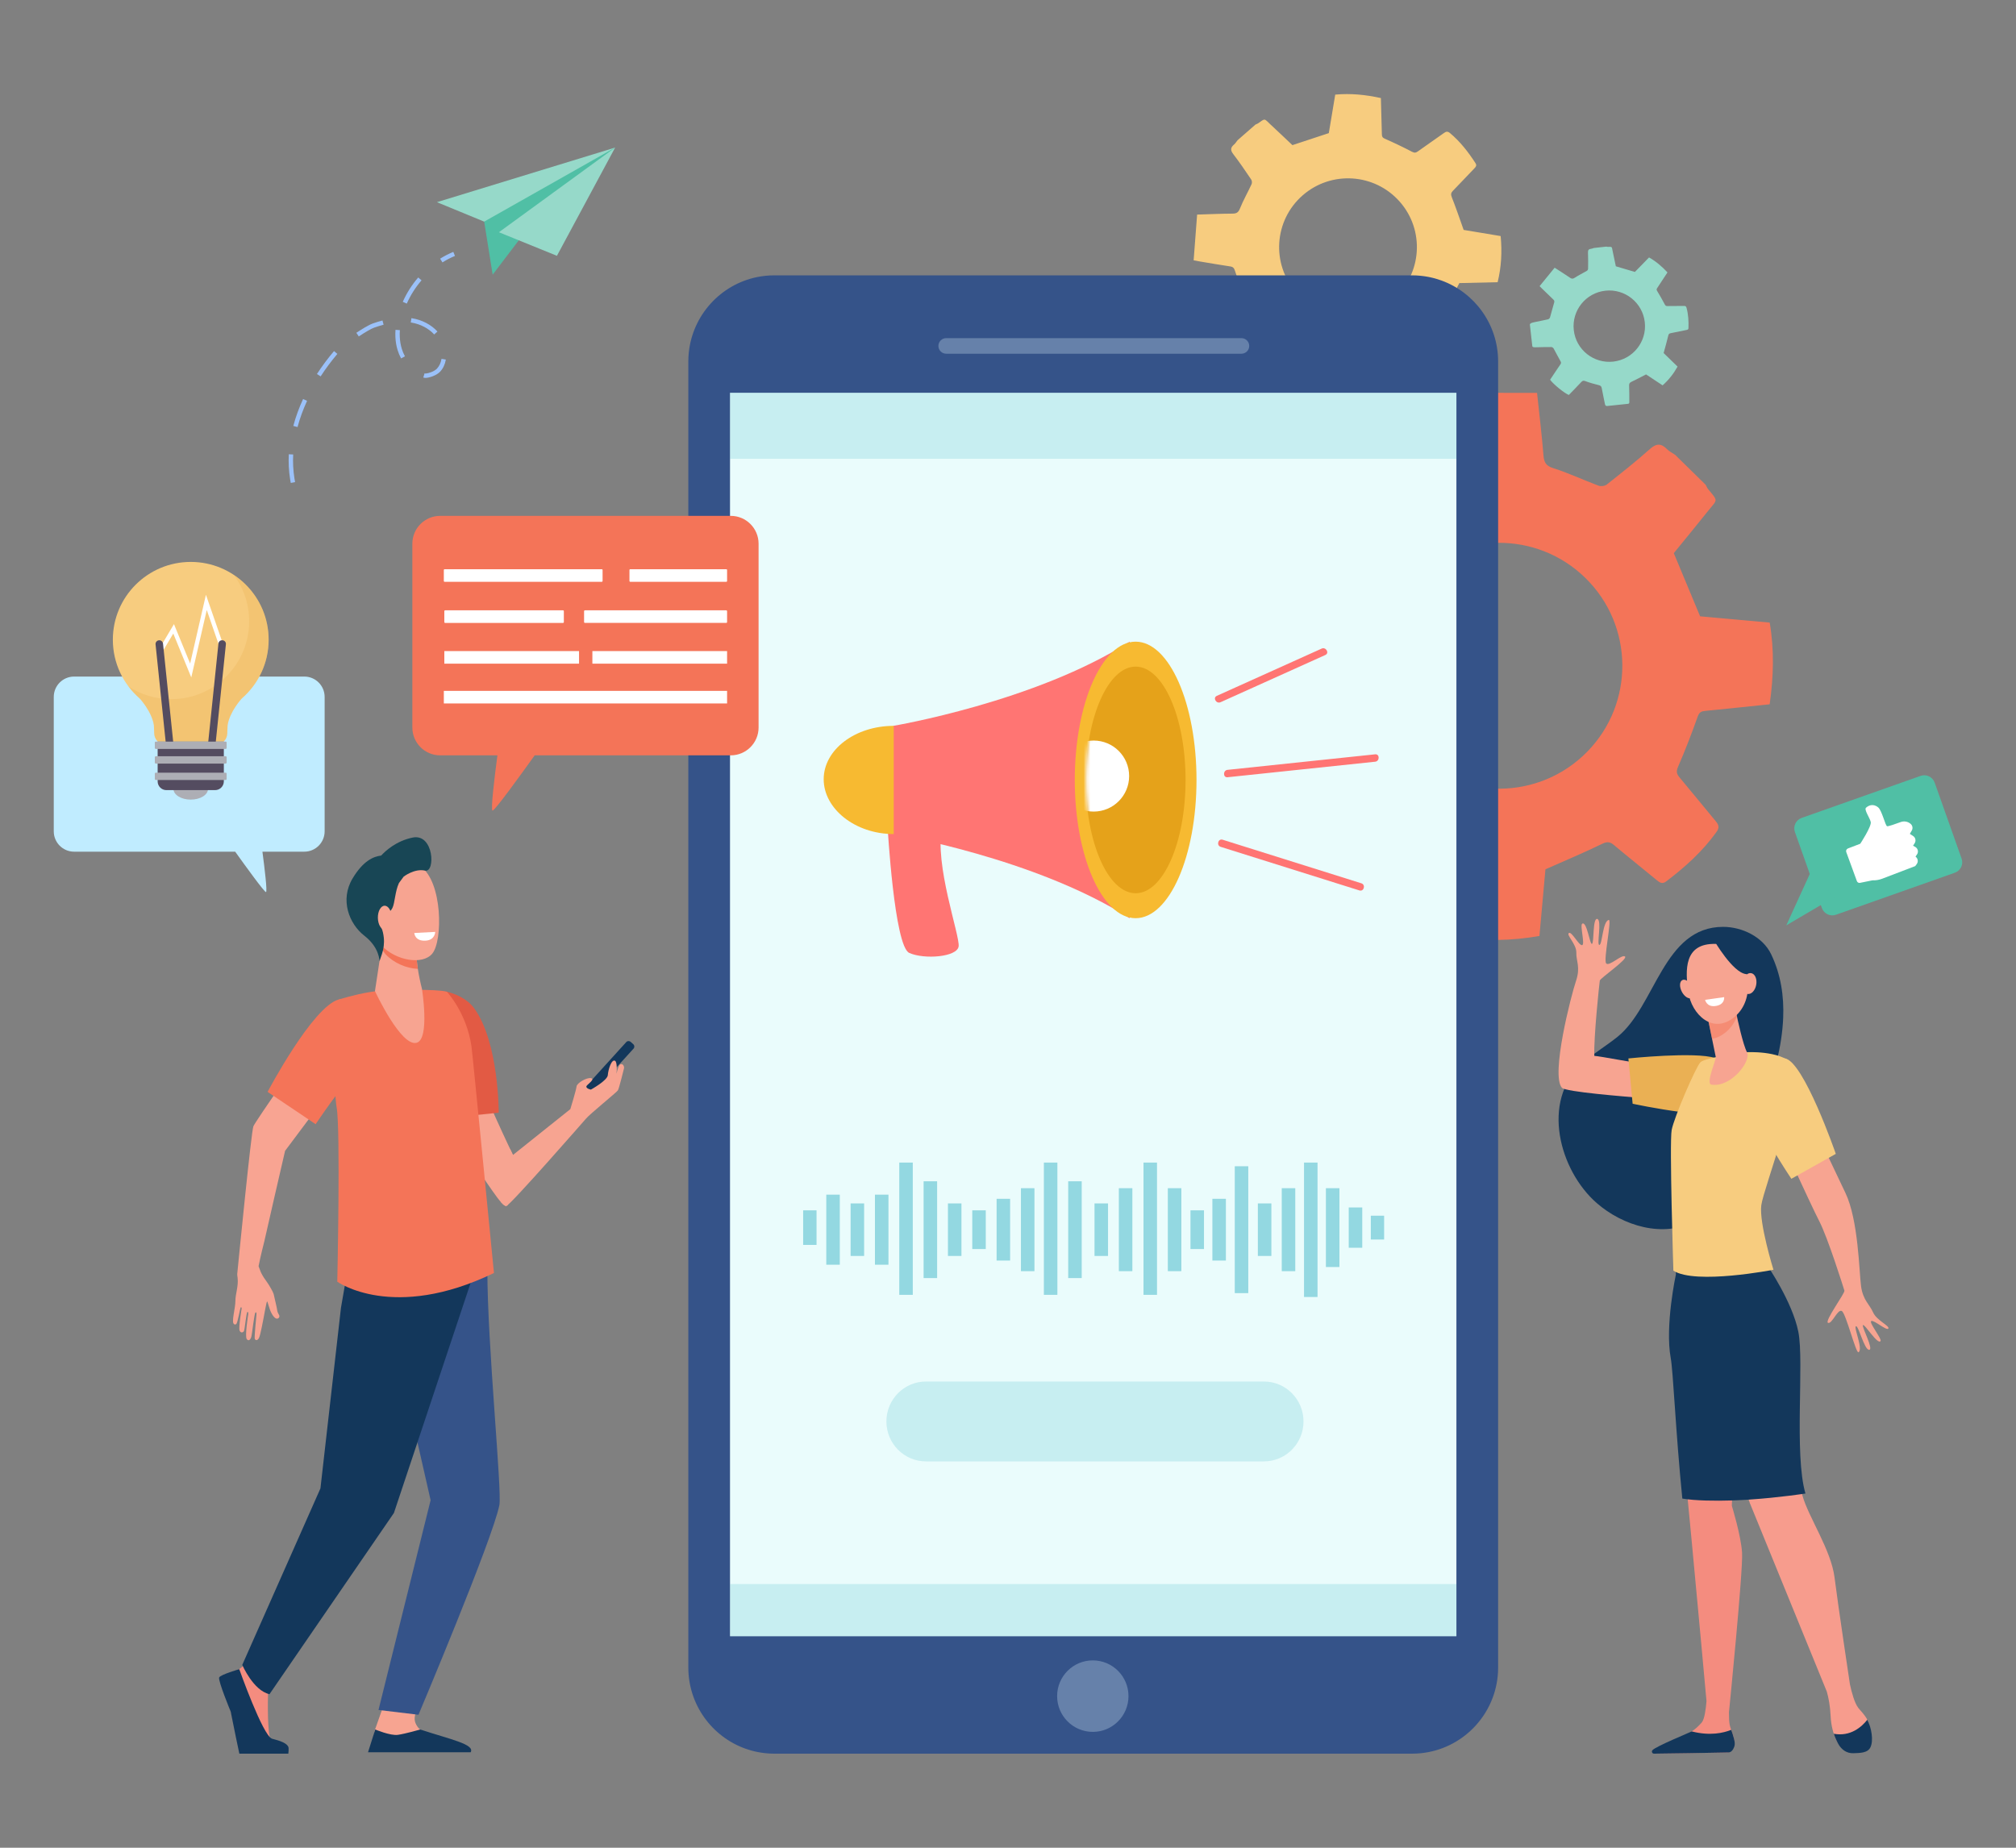 <svg width="600" height="550" viewBox="0 0 600 550" fill="none" xmlns="http://www.w3.org/2000/svg">
<rect x="0" y="0" width="600" height="550" fill="#808080" stroke="none"/>
<g clip-path="url(#clip0_1187_11980)">
<path d="M363.24 98.763L371.586 108.281C372.203 108.517 372.708 108.14 373.963 107.216C376.211 105.566 378.462 103.915 380.763 102.343C381.127 102.095 381.871 102.087 382.283 102.287C384.743 103.476 387.129 104.814 389.599 105.977C390.364 106.337 390.699 106.644 390.702 107.534C390.708 111.095 390.815 114.655 390.883 118.176C393.957 119.229 401.961 119.852 404.702 119.224C405.247 115.875 405.856 112.464 406.327 109.033C406.474 107.965 406.812 107.585 407.912 107.306C410.464 106.658 412.966 105.777 415.434 104.85C416.432 104.476 417.104 104.36 417.947 105.214C420.133 107.422 422.454 109.495 424.679 111.667C425.277 112.25 425.793 112.39 426.431 111.838C429.44 109.25 432.444 106.656 435.45 104.064C436.189 103.428 435.616 102.898 435.272 102.411C433.541 99.941 431.823 97.459 430.01 95.048C429.33 94.144 429.324 93.496 429.902 92.505C431.434 89.879 432.796 87.156 434.336 84.266C437.853 84.184 441.734 84.094 445.725 84.001C446.825 79.497 447.078 74.979 446.624 70.267C442.803 69.633 438.981 68.997 435.611 68.436C434.387 65.019 433.326 61.831 432.083 58.713C431.722 57.812 431.851 57.361 432.472 56.73C434.618 54.544 436.694 52.291 438.826 50.091C439.286 49.615 439.559 49.226 439.136 48.57C436.993 45.255 434.598 42.162 431.544 39.61C430.861 39.041 430.402 39.123 429.764 39.579C427.195 41.41 424.592 43.193 422.031 45.032C421.41 45.477 420.998 45.57 420.231 45.168C417.575 43.77 414.856 42.483 412.109 41.272C411.406 40.962 411.285 40.602 411.271 39.962C411.189 36.402 411.079 32.842 410.978 29.191C406.482 28.2 402.023 27.735 397.389 28.163C396.74 32.056 396.097 35.923 395.48 39.624C391.875 40.813 388.384 41.965 384.647 43.199C382.661 41.326 380.391 39.151 378.084 37.016C376.191 35.264 376.665 35.132 374.409 36.723C374.194 36.875 373.924 36.949 373.678 37.058C371.887 38.624 370.099 40.191 368.308 41.754C367.976 42.173 367.696 42.658 367.296 42.999C366.252 43.883 366.114 44.663 367.022 45.844C368.915 48.303 370.655 50.883 372.395 53.454C372.623 53.792 372.666 54.454 372.491 54.829C371.363 57.265 370.02 59.609 369.022 62.093C368.534 63.31 367.947 63.583 366.757 63.589C363.378 63.606 360.002 63.761 356.285 63.873C355.935 68.47 355.594 72.954 355.25 77.489C356.099 77.647 356.587 77.745 357.078 77.827C360.101 78.328 363.119 78.858 366.148 79.306C367.008 79.433 367.293 79.821 367.555 80.627C368.449 83.395 369.521 86.105 370.435 88.865C370.576 89.294 370.404 90.026 370.099 90.367C368.421 92.234 366.639 94.012 364.924 95.845C363.536 97.33 363.026 97.887 363.243 98.766L363.24 98.763ZM385.772 87.046C378.312 78.54 379.172 65.605 387.69 58.155C396.207 50.705 409.159 51.564 416.618 60.068C424.078 68.574 423.218 81.508 414.701 88.959C406.183 96.409 393.232 95.549 385.772 87.046Z" fill="#F7CC7F"/>
<path d="M396.126 133.992L380.261 150.123C379.923 151.255 380.664 152.1 382.481 154.216C385.727 157.996 388.976 161.779 392.087 165.668C392.578 166.28 392.69 167.606 392.389 168.367C390.598 172.902 388.53 177.329 386.785 181.881C386.243 183.292 385.744 183.929 384.153 184.053C377.802 184.54 371.462 185.208 365.186 185.802C363.72 191.416 363.683 205.747 365.169 210.541C371.219 211.062 377.39 211.687 383.575 212.067C385.501 212.186 386.226 212.738 386.872 214.659C388.37 219.115 390.279 223.45 392.265 227.72C393.068 229.449 393.362 230.627 391.954 232.243C388.308 236.432 384.918 240.84 381.341 245.09C380.38 246.234 380.202 247.169 381.268 248.234C386.291 253.242 391.323 258.241 396.348 263.249C397.584 264.48 398.45 263.387 399.276 262.714C403.453 259.303 407.653 255.912 411.711 252.363C413.234 251.031 414.388 250.935 416.235 251.831C421.125 254.208 426.168 256.264 431.535 258.616C432.153 264.863 432.833 271.761 433.532 278.851C441.717 280.206 449.814 280.054 458.165 278.611C458.786 271.725 459.406 264.835 459.953 258.762C465.888 256.129 471.438 253.808 476.833 251.177C478.396 250.417 479.217 250.586 480.421 251.602C484.609 255.129 488.907 258.526 493.121 262.021C494.032 262.776 494.762 263.213 495.877 262.371C501.506 258.112 506.704 253.436 510.85 247.656C511.775 246.369 511.563 245.558 510.667 244.482C507.054 240.155 503.525 235.759 499.896 231.446C499.016 230.401 498.798 229.68 499.413 228.263C501.551 223.348 503.48 218.332 505.277 213.279C505.737 211.989 506.363 211.721 507.502 211.611C513.845 210.986 520.185 210.316 526.686 209.645C527.851 201.508 528.085 193.511 526.698 185.318C519.664 184.684 512.675 184.056 505.985 183.456C503.379 177.197 500.854 171.138 498.155 164.652C501.232 160.869 504.806 156.534 508.309 152.143C511.183 148.537 511.479 149.365 508.34 145.56C508.041 145.197 507.872 144.726 507.643 144.304C504.608 141.327 501.577 138.349 498.542 135.375C497.749 134.837 496.847 134.409 496.187 133.741C494.466 132.003 493.059 131.863 491.073 133.637C486.939 137.335 482.567 140.777 478.213 144.222C477.643 144.673 476.461 144.836 475.773 144.577C471.274 142.896 466.909 140.817 462.34 139.378C460.103 138.673 459.539 137.662 459.367 135.544C458.885 129.533 458.154 123.542 457.457 116.943C449.205 116.937 441.159 116.931 433.019 116.926C432.853 118.458 432.74 119.34 432.661 120.221C432.17 125.669 431.631 131.113 431.239 136.566C431.126 138.116 430.475 138.676 429.07 139.245C424.25 141.208 419.557 143.479 414.751 145.473C414.007 145.783 412.676 145.574 412.024 145.076C408.465 142.338 405.058 139.406 401.552 136.597C398.715 134.324 397.654 133.491 396.112 133.995L396.126 133.992ZM420.057 172.527C434.237 158.108 457.438 157.903 471.872 172.065C486.31 186.227 486.516 209.397 472.335 223.813C458.154 238.232 434.954 238.437 420.519 224.275C406.082 210.113 405.876 186.943 420.057 172.527Z" fill="#F47458"/>
<path d="M428.983 83.488C428.966 83.482 428.946 83.476 428.929 83.468C428.416 83.282 427.894 83.119 427.364 82.966C427.184 82.913 427.003 82.859 426.823 82.812C426.631 82.761 426.439 82.716 426.244 82.671C426.05 82.623 425.852 82.578 425.655 82.535C425.469 82.496 425.28 82.46 425.094 82.423C424.882 82.383 424.673 82.344 424.459 82.31C424.279 82.279 424.098 82.251 423.918 82.226C423.689 82.192 423.458 82.164 423.227 82.138C423.057 82.119 422.891 82.099 422.722 82.082C422.457 82.057 422.191 82.04 421.926 82.02C421.785 82.012 421.647 82 421.506 81.992C421.097 81.972 420.685 81.961 420.271 81.961H230.454C230.011 81.961 229.574 81.972 229.137 81.995C228.266 82.04 227.403 82.127 226.556 82.257C226.133 82.322 225.713 82.397 225.296 82.482C214.466 84.702 206.126 93.78 204.992 104.987C204.905 105.849 204.859 106.725 204.859 107.61V496.35C204.859 507.451 211.896 516.901 221.745 520.472C221.787 520.489 221.832 520.501 221.877 520.518C222.365 520.692 222.862 520.847 223.364 520.994C223.544 521.047 223.725 521.101 223.908 521.148C224.1 521.199 224.292 521.244 224.486 521.289C224.681 521.337 224.878 521.382 225.076 521.424C225.262 521.464 225.448 521.5 225.637 521.537C225.849 521.577 226.06 521.616 226.272 521.65C226.452 521.681 226.633 521.709 226.813 521.734C227.042 521.768 227.273 521.796 227.504 521.822C227.673 521.841 227.84 521.861 228.009 521.878C228.274 521.903 228.539 521.923 228.804 521.94C228.945 521.948 229.084 521.96 229.225 521.968C229.634 521.988 230.045 521.999 230.46 521.999H420.276C421.159 521.999 422.034 521.954 422.894 521.867C434.94 520.641 444.517 511.045 445.739 498.973C445.826 498.111 445.871 497.235 445.871 496.35V107.612C445.871 96.512 438.834 87.062 428.986 83.49L428.983 83.488Z" fill="#355389"/>
<path d="M433.455 116.918H217.266V487.043H433.455V116.918Z" fill="#EAFCFC"/>
<g clip-path="url(#clip1_1187_11980)">
<path opacity="0.2" d="M376.166 435.001H275.592C269.087 435.001 263.812 429.679 263.812 423.114C263.812 416.549 269.087 411.227 275.592 411.227H376.166C382.671 411.227 387.945 416.549 387.945 423.114C387.945 429.679 382.671 435.001 376.166 435.001Z" fill="#3CB4C5"/>
<g opacity="0.5">
<path d="M249.938 355.605H245.918V376.46H249.938V355.605Z" fill="#3CB4C5"/>
<path d="M257.18 358.211H253.16V373.851H257.18V358.211Z" fill="#3CB4C5"/>
<path d="M264.422 355.605H260.402V376.46H264.422V355.605Z" fill="#3CB4C5"/>
<path d="M271.661 346H267.641V385.42H271.661V346Z" fill="#3CB4C5"/>
<path d="M278.903 351.625H274.883V380.435H278.903V351.625Z" fill="#3CB4C5"/>
<path d="M344.348 346H340.328V385.42H344.348V346Z" fill="#3CB4C5"/>
<path d="M351.59 353.684H347.57V378.378H351.59V353.684Z" fill="#3CB4C5"/>
<path d="M358.329 360.27H354.309V371.795H358.329V360.27Z" fill="#3CB4C5"/>
<path d="M364.848 356.84H360.828V375.223H364.848V356.84Z" fill="#3CB4C5"/>
<path d="M371.512 347.148H367.492V384.912H371.512V347.148Z" fill="#3CB4C5"/>
<path d="M378.383 358.211H374.363V373.851H378.383V358.211Z" fill="#3CB4C5"/>
<path d="M385.496 353.684H381.477V378.378H385.496V353.684Z" fill="#3CB4C5"/>
<path d="M392.121 346H388.102V386.06H392.121V346Z" fill="#3CB4C5"/>
<path d="M398.637 353.684H394.617V377.144H398.637V353.684Z" fill="#3CB4C5"/>
<path d="M405.43 359.414H401.41V371.41H405.43V359.414Z" fill="#3CB4C5"/>
<path d="M412 361.867H407.98V368.958H412V361.867Z" fill="#3CB4C5"/>
<path d="M243.02 360.27H239V370.558H243.02V360.27Z" fill="#3CB4C5"/>
<path d="M314.696 346H310.676V385.42H314.696V346Z" fill="#3CB4C5"/>
<path d="M321.938 351.625H317.918V380.435H321.938V351.625Z" fill="#3CB4C5"/>
<path d="M286.145 358.211H282.125V373.851H286.145V358.211Z" fill="#3CB4C5"/>
<path d="M293.387 360.27H289.367V371.795H293.387V360.27Z" fill="#3CB4C5"/>
<path d="M329.77 358.211H325.75V373.851H329.77V358.211Z" fill="#3CB4C5"/>
<path d="M337.012 353.684H332.992V378.378H337.012V353.684Z" fill="#3CB4C5"/>
<path d="M300.629 356.84H296.609V375.223H300.629V356.84Z" fill="#3CB4C5"/>
<path d="M307.871 353.684H303.852V378.378H307.871V353.684Z" fill="#3CB4C5"/>
</g>
</g>
<path d="M264.161 246.043C264.161 246.043 266.164 281.646 270.611 283.649C275.058 285.651 284.85 284.897 285.305 281.711C285.747 278.525 277.958 257.174 280.403 246.043H264.148H264.161Z" fill="#FF7573"/>
<path d="M265.861 216.044L261.687 232H261.609L261.648 232.156L261.609 232.312H261.687L265.861 248.267C265.861 248.267 308.187 255.38 336.197 273.324V191C308.187 208.932 265.861 216.057 265.861 216.057V216.044Z" fill="#FF7573"/>
<path d="M265.989 216.059C254.481 216.059 245.145 223.171 245.145 231.949C245.145 240.726 254.481 248.268 265.989 248.268V216.059Z" fill="#F7BA31"/>
<path d="M356.102 232.156C356.102 254.886 347.988 273.311 337.989 273.311C327.989 273.311 319.875 254.886 319.875 232.156C319.875 209.426 327.989 191 337.989 191C347.988 191 356.102 209.426 356.102 232.156Z" fill="#F7BA31"/>
<path d="M352.844 232.157C352.844 250.79 346.199 265.887 337.994 265.887C329.789 265.887 323.145 250.777 323.145 232.157C323.145 213.536 329.789 198.426 337.994 198.426C346.199 198.426 352.844 213.523 352.844 232.157Z" fill="#E5A21A"/>
<mask id="mask0_1187_11980" style="mask-type:luminance" maskUnits="userSpaceOnUse" x="323" y="198" width="30" height="68">
<path d="M352.848 232.149C352.848 250.783 346.203 265.879 337.998 265.879C329.793 265.879 323.148 250.77 323.148 232.149C323.148 213.528 329.793 198.418 337.998 198.418C346.203 198.418 352.848 213.515 352.848 232.149Z" fill="white"/>
</mask>
<g mask="url(#mask0_1187_11980)">
<path d="M325.482 241.577C331.321 241.577 336.054 236.844 336.054 231.005C336.054 225.167 331.321 220.434 325.482 220.434C319.643 220.434 314.91 225.167 314.91 231.005C314.91 236.844 319.643 241.577 325.482 241.577Z" fill="white"/>
</g>
<path d="M363.262 209.02C373.652 204.337 384.051 199.645 394.45 194.962C395.741 194.383 394.619 192.487 393.346 193.066C382.956 197.749 372.557 202.441 362.158 207.124C360.867 207.702 361.989 209.599 363.262 209.02Z" fill="#FF7573"/>
<path d="M365.345 231.354C379.982 229.814 394.628 228.273 409.265 226.733C410.663 226.591 410.671 224.392 409.265 224.534C394.628 226.074 379.982 227.614 365.345 229.155C363.956 229.297 363.939 231.496 365.345 231.354Z" fill="#FF7573"/>
<path d="M363.299 252.074C377.063 256.401 390.819 260.719 404.583 265.046C405.936 265.473 406.515 263.354 405.171 262.927C391.406 258.609 377.651 254.282 363.887 249.955C362.533 249.528 361.955 251.647 363.299 252.074Z" fill="#FF7573"/>
<path opacity="0.3" d="M369.472 105.289H281.606C280.323 105.289 279.285 104.249 279.285 102.97C279.285 101.689 280.326 100.652 281.606 100.652H369.472C370.755 100.652 371.793 101.692 371.793 102.97C371.793 104.252 370.753 105.289 369.472 105.289Z" fill="#DAEEF7"/>
<path opacity="0.3" d="M335.858 504.873C335.858 510.749 331.106 515.514 325.24 515.514C319.373 515.514 314.621 510.751 314.621 504.873C314.621 498.995 319.376 494.234 325.24 494.234C331.103 494.234 335.858 498.997 335.858 504.873Z" fill="#DAEEF7"/>
<path opacity="0.2" d="M433.455 471.516H217.266V487.044H433.455V471.516Z" fill="#3CB4C5"/>
<path opacity="0.2" d="M433.455 116.918H217.266V136.559H433.455V116.918Z" fill="#3CB4C5"/>
<path d="M173.047 326.293L173.806 326.972C174.195 327.321 174.781 327.307 175.117 326.938L188.57 312.117C188.903 311.748 188.858 311.168 188.469 310.818L187.71 310.139C187.321 309.79 186.734 309.804 186.399 310.173L172.945 324.995C172.613 325.364 172.658 325.944 173.047 326.293Z" fill="#13375B"/>
<path d="M127.437 314.251C129.236 312.787 143.141 318.902 142.963 321.028C142.786 323.158 152.665 343.793 152.665 343.793L169.737 330.152H169.743C169.895 329.661 171.511 324.358 171.59 323.408C171.672 322.414 174.557 320.671 175.897 320.927C177.236 321.183 174.752 322.868 174.588 323.177C174.142 324.02 175.86 324.335 175.86 324.335C175.86 324.335 180.793 321.623 180.897 320.026C181.002 318.431 182.02 315.085 183.086 315.786C183.636 316.147 183.63 318.521 183.458 319.645C183.774 318.367 184.222 316.924 184.66 316.781C185.458 316.519 185.855 317.536 185.709 318.037C185.565 318.536 184.276 323.963 183.884 324.572C183.5 325.169 175.536 331.599 174.388 332.996C174.388 332.996 152.304 358.293 150.733 358.955C149.354 359.535 144.435 350.818 139.787 345.029C135.14 339.241 121.81 318.829 127.429 314.251H127.437Z" fill="#F7A491"/>
<path d="M82.875 500.268C82.875 500.268 79.84 503.234 79.773 504.324C79.705 505.414 79.505 517.078 80.743 518.168C81.981 519.258 85.619 520.03 84.452 521.255C83.569 522.182 76.766 521.982 72.256 521.734C70.939 521.661 69.289 511.141 68.768 509.594C68.012 507.35 66.17 502.288 66.858 500.725C67.194 499.961 68.799 498.395 71.058 496.931C73.435 495.393 75.711 491.965 75.711 491.965L82.875 500.271V500.268Z" fill="#F48C7F"/>
<path d="M114.312 507.178C114.312 507.178 111.596 514.865 111.593 514.884C111.39 516.101 110.598 519.112 110.598 520.219C110.598 524.379 129.316 516.687 125.123 514.845C124.742 514.679 123.552 513.346 123.428 511.93C123.236 509.75 125.004 507.012 125.004 507.012L114.315 507.178H114.312Z" fill="#F7A491"/>
<path d="M143.681 364.026C143.681 364.026 145.046 377.808 145.046 378.014C145.046 400.308 149.457 443.854 148.617 448.045C146.572 458.267 124.55 510.417 124.55 510.417L112.648 508.992L128.158 446.552L122.449 421.419L114.375 371.741L143.681 364.023V364.026Z" fill="#355389"/>
<path d="M103.738 376.218L101.479 389.279L95.37 443.038L72.102 495.577C72.102 495.577 75.373 503.222 80.204 504.295L117.239 450.353L140.245 381.33L139.438 365.996L103.743 376.221L103.738 376.218Z" fill="#13375B"/>
<path d="M148.426 331.211L131.924 332.898C131.924 332.898 131.168 319.341 131.168 312.874C131.168 305.027 131.834 294.921 132.781 295.14C135.435 295.751 139.009 297.219 141.138 300.148C148.502 310.286 148.431 331.211 148.431 331.211H148.426Z" fill="#E25A44"/>
<path d="M140.321 311.492C140.668 313.883 147.011 378.92 147.011 378.92C116.962 393.463 100.381 381.511 100.381 381.511C100.381 381.511 101.366 335.842 100.187 329.628C99.408 325.516 98.435 298.189 101.095 297.422C104.508 296.439 108.42 295.397 112.687 294.955C116.328 294.578 130.472 294.358 133.002 295.208C133.002 295.208 138.871 301.436 140.324 311.497L140.321 311.492Z" fill="#F47458"/>
<path d="M71.209 496.855C71.209 496.855 78.203 516.589 80.939 517.541C81.667 517.795 85.153 518.437 85.813 519.98C86.01 520.445 85.813 522.003 85.813 522.003H71.234C71.234 522.003 69.39 513.308 68.662 509.488C68.662 509.488 64.804 500.154 65.233 499.306C65.661 498.458 71.209 496.855 71.209 496.855Z" fill="#13375B"/>
<path d="M109.53 521.59L111.674 514.805C111.674 514.805 116.175 516.714 118.426 516.396C120.676 516.078 125.07 514.805 125.07 514.805C134.056 517.768 141.417 519.207 140.078 521.59H109.527H109.53Z" fill="#13375B"/>
<path d="M150.74 358.954C150.807 358.926 151.053 358.735 151.194 358.616C150.661 352.245 150.757 346.071 152.751 343.984C152.703 343.885 152.266 342.955 151.812 341.992C149.499 343.784 148.399 348.547 148.83 356.276C148.861 356.808 149.014 357.214 149.135 357.875C149.803 358.613 150.413 359.089 150.74 358.954Z" fill="#F7A491"/>
<path d="M70.617 379.609C70.597 379.468 70.597 379.33 70.608 379.189C71.051 374.686 74.782 336.866 75.412 335.258C75.978 333.807 92.715 309.82 92.715 309.82L100.941 321.05L84.846 342.564C84.485 343.93 78.677 369.461 78.677 369.461C78.677 369.461 77.487 374.114 76.954 376.902C77.197 377.573 77.436 378.209 77.648 378.727C78.181 379.84 78.81 380.753 79.383 381.522C80.102 382.488 81.292 384.6 81.439 385.164C81.608 385.82 81.915 387.186 82.09 388.008C82.265 388.831 82.502 389.791 82.541 390.239C82.567 390.512 82.846 391.053 83.06 391.436C83.382 392.008 82.835 392.681 82.211 392.476C81.628 392.281 81.171 391.524 80.891 391.05C80.099 389.715 79.676 387.279 79.481 387.408C79.284 387.538 78.59 391.67 78.48 392.138C78.37 392.605 77.538 397.405 77.067 398.281C76.596 399.157 75.976 399.01 75.812 398.461C75.671 397.988 76.331 391.273 76.331 391.273C76.331 391.273 76.413 390.417 76.038 390.684C75.662 390.952 75.05 397.047 74.791 397.94C74.531 398.833 73.936 399.306 73.434 398.588C72.822 397.715 73.874 391.25 73.874 391.25C73.874 391.25 73.993 390.436 73.646 390.512C73.299 390.589 72.865 395.782 72.597 396.233C72.326 396.681 71.646 396.844 71.322 396.095C70.938 395.213 71.931 389.448 71.931 389.448C71.931 389.448 71.883 388.989 71.666 389.141C71.449 389.293 70.763 393.695 70.318 394.104C69.943 394.445 69.63 394.115 69.63 394.115C68.809 393.554 70.067 389.366 70.056 387.285C70.044 385.203 71.006 382.862 70.718 380.384C70.701 380.229 70.651 379.846 70.617 379.606V379.609Z" fill="#F8A492"/>
<path d="M79.641 325.013L93.937 334.632C93.937 334.632 101.995 322.616 106.321 318.337C111.739 312.98 104.347 296.562 100.855 297.491C93.046 299.57 79.641 325.01 79.641 325.01V325.013Z" fill="#F47458"/>
<path d="M113.732 280.892L111.594 295.015C111.594 295.015 119.403 311.83 124.065 310.374C127.977 309.152 125.572 294.271 125.572 294.271C125.572 294.271 123.439 286.28 124.08 282.281C124.72 278.281 113.734 280.892 113.734 280.892H113.732Z" fill="#F7A491"/>
<path d="M124.077 282.281C124.718 278.281 113.732 280.892 113.732 280.892L113.555 282.064C113.876 282.847 114.268 283.517 114.745 284.033C117.199 286.677 121.034 288.269 124.351 288.387C124.018 286.23 123.815 283.92 124.077 282.281Z" fill="#F47458"/>
<path d="M111.931 260.911C111.621 260.798 109.444 276.997 113.576 281.453C117.71 285.909 125.763 287.368 128.651 283.858C131.846 279.974 131.685 262.564 125.258 257.979C118.83 253.393 111.929 260.908 111.929 260.908L111.931 260.911Z" fill="#F7A491"/>
<path d="M122.812 249.314C117.845 250.328 114.627 253.37 113.446 254.668C111.189 254.936 108.124 256.184 104.959 261.437C101.067 267.895 103.941 275.05 108.473 278.559C113.003 282.069 112.941 286.125 112.941 286.125L113.657 284.026C114.185 282.438 114.402 280.753 114.224 279.086C114.117 278.086 113.905 277.004 113.491 276.114C112.402 273.771 115.832 272.213 116.793 270.261C117.535 268.76 117.569 265.324 118.737 262.842L120.13 260.947C120.13 260.947 123.345 258.44 126.49 259.147C129.635 259.854 129.183 248.01 122.809 249.311L122.812 249.314Z" fill="#184655"/>
<path d="M116.585 273.145C116.619 275.122 115.722 276.739 114.583 276.759C113.443 276.779 112.496 275.193 112.462 273.216C112.428 271.238 113.325 269.621 114.464 269.602C115.604 269.582 116.551 271.168 116.585 273.145Z" fill="#F7A491"/>
<path d="M123.297 277.715L129.527 277.391C129.527 277.391 129.507 279.771 126.772 279.99C123.435 280.261 123.297 277.715 123.297 277.715Z" fill="white"/>
<path d="M526.891 332.279C526.891 332.279 538.891 358.581 541.435 363.471C543.979 368.36 548.715 383.43 548.932 384.176C549.149 384.922 542.876 393.336 544.064 393.767C545.248 394.198 546.918 389.525 548.165 390.246C549.411 390.967 552.361 403.003 553.134 402.507C554.581 401.583 551.608 395.077 552.367 394.772C553.126 394.468 554.843 401.842 556.296 401.794C557.745 401.746 554.02 394.955 554.46 394.443C554.9 393.93 558.812 400.372 559.683 399.192C560.157 398.549 556.067 393.544 556.942 393.218C557.816 392.891 561.53 396.243 562.004 395.451C562.478 394.66 558.521 393.054 557.472 390.654C556.423 388.255 554.434 387.046 553.873 382.759C553.312 378.472 553.089 363.166 549.245 355.108C545.398 347.049 536.948 329.223 536.948 329.223L526.896 332.273L526.891 332.279Z" fill="#F7A491"/>
<path d="M530.709 302.99C530.977 296.497 530.024 290.089 527.13 284.048C524.639 278.848 518.474 275.899 512.853 275.891C495.003 275.868 492.735 299.52 481.372 308.646C477.9 311.434 474.019 313.705 470.734 316.71C458.603 327.81 464.066 348.361 475.207 358.095C482.937 364.85 495.085 368.686 504.612 363.408C509.584 360.65 513.361 356.07 516.049 351.051C519.865 343.927 522.327 335.708 525.04 328.115C527.931 320.034 530.351 311.62 530.709 302.993V302.99Z" fill="#13375B"/>
<path d="M466.925 277.732C467.748 277.135 469.835 281.383 470.837 281.341C471.838 281.298 470.146 275.397 470.899 274.944C472.289 274.104 473.152 281.293 473.815 280.949C474.478 280.603 473.953 273.147 475.389 273.538C476.824 273.933 475.126 281.326 476.004 281.273C476.881 281.219 476.962 274.254 478.796 273.828C479.774 273.6 477.143 285.715 478.029 286.763C478.914 287.81 482.679 283.957 483.635 284.715C484.594 285.473 476.26 291.134 476.13 291.895C476.001 292.652 474.277 308.919 474.503 314.296C476.362 314.4 486.868 316.479 488.611 316.538C487.454 319.937 490.294 323.453 489.344 326.892C483.455 326.371 465.94 325.038 464.841 323.777C461.496 319.935 467.627 296.187 469.04 292.024C470.453 287.858 469.071 286.129 469.144 283.574C469.218 281.019 466.098 278.33 466.922 277.735L466.925 277.732Z" fill="#F7A491"/>
<path d="M494.22 520.602C495.703 519.509 496.902 518.788 501.643 516.492C501.953 516.343 503.079 515.625 503.485 515.377C504.514 514.749 505.546 513.757 506.438 512.766C507.287 511.82 507.693 508.783 507.885 506.364C507.397 500.961 499.559 414.309 497.903 404.929C496.197 395.246 498.797 380.478 498.797 380.478L504.85 378.199L516.337 417.965L515.432 448.236C515.432 448.236 518.134 456.962 518.475 462.176C518.816 467.389 514.569 509.713 514.569 509.713C514.569 511.225 514.628 512.594 514.797 513.45C515.11 515.033 516.845 518.292 516.05 519.782C515.254 521.272 514.343 521.644 514.343 521.644L493.701 521.976C492.576 521.993 493.32 521.269 494.225 520.602H494.22Z" fill="#F48C7F"/>
<path d="M525.55 377.37C525.55 377.37 532.719 388.169 534.425 397.11C536.132 406.047 533.173 433.515 536.456 445.23C538.233 451.57 544.971 461.361 545.995 469.554C547.018 477.748 550.581 501.394 550.581 501.394C551.119 503.876 551.965 506.949 553.06 508.374C553.731 509.247 554.955 510.354 555.762 511.931C557.014 514.39 556.323 518.049 555.398 520.066C554.924 521.1 555.432 521.097 554.351 521.432C551.153 522.418 547.752 520.756 546.392 517.692C545.631 515.979 544.965 513.695 544.83 510.816C544.689 507.766 544.209 505.34 543.702 503.549L520.789 447.413L504.2 398.966L499.949 374.016L525.55 377.367V377.37Z" fill="#F79C8D"/>
<path d="M545.772 516.078C550.731 516.982 554.033 514.078 555.748 511.906C557.009 514.368 557.624 518.044 556.696 520.066C555.881 521.849 553.492 521.796 551.613 521.866C549.628 521.939 548.088 520.835 547.104 519.103C546.644 518.294 546.167 517.286 545.77 516.078H545.772Z" fill="#13375B"/>
<path d="M503.486 515.376C508.946 516.779 512.982 515.824 515.239 514.914C515.82 516.565 516.592 518.638 516.183 519.832C515.681 521.294 514.968 521.626 514.339 521.643C509.352 521.773 496.071 521.953 492.269 522.001C491.739 522.006 491.446 521.387 491.787 520.978C492.729 519.852 503.08 515.624 503.486 515.376Z" fill="#13375B"/>
<path d="M520.902 446.355C520.473 446.383 520.041 446.412 519.607 446.437C519.584 446.437 519.562 446.437 519.539 446.44C519.113 446.465 518.688 446.49 518.259 446.51C518.233 446.51 518.208 446.51 518.18 446.513C517.751 446.536 517.32 446.555 516.888 446.575C516.866 446.575 516.843 446.575 516.823 446.575C516.383 446.595 515.943 446.612 515.506 446.626C510.613 446.786 504.569 446.724 500.691 446.065C498.714 426.298 497.978 408.26 497.244 404.266C495.47 394.582 498.79 379.299 498.79 379.299L498.522 375.671L499.371 373.355L525.995 376.707C525.995 376.707 533.449 387.506 535.223 396.447C536.997 405.384 533.92 432.852 537.336 444.567C537.336 444.567 529.735 445.75 520.896 446.35L520.902 446.355Z" fill="#13375B"/>
<path d="M484.643 315.055C484.643 315.055 504.578 312.973 510.458 314.937C516.342 316.903 520.473 325.296 517.332 329.992C514.192 334.687 485.901 328.538 485.901 328.538L484.641 315.055H484.643Z" fill="#EAB054"/>
<path d="M519.8 313.207C519.8 313.207 529.66 312.599 533.561 316.725C537.461 320.852 524.908 353.491 524.197 358.745C523.489 363.995 527.813 377.96 527.813 377.96C527.813 377.96 504.652 382.484 498.03 378.23C498.03 378.23 496.814 340.101 497.522 336.352C498.23 332.6 504.649 317.711 506.068 316.21C507.487 314.709 519.798 313.21 519.798 313.21L519.8 313.207Z" fill="#F7CC7F"/>
<path d="M516.52 300.417C516.52 300.417 516.57 300.699 516.663 301.178C517.103 303.479 518.796 311.109 519.941 313.208C521.323 315.743 515.208 323.829 509.325 322.844C507.573 322.551 510.806 315.413 510.65 314.658C510.354 313.211 509.951 311.236 509.536 309.214C509.302 308.073 509.068 306.915 508.845 305.825C508.216 302.732 507.703 300.203 507.703 300.203L516.52 300.417Z" fill="#F7A491"/>
<path opacity="0.5" d="M516.663 301.182C516.57 300.703 516.52 300.421 516.52 300.421L507.703 300.207C507.703 300.207 508.216 302.736 508.845 305.829C509.065 306.911 509.299 308.063 509.531 309.198C510.893 309.004 512.314 308.361 513.742 307.15C515.296 305.829 516.317 304.241 516.931 302.548C516.824 302.007 516.731 301.539 516.663 301.184V301.182Z" fill="#F47458"/>
<path d="M510.583 280.964C510.583 280.964 514.74 280.499 517.344 283.77C519.95 287.04 522.756 297.152 516.286 302.65C509.813 308.148 503.419 301.923 502.472 295.326C501.524 288.727 501.155 280.728 510.583 280.967V280.964Z" fill="#F7A491"/>
<path d="M500.559 295.231C501.332 296.687 502.629 297.495 503.456 297.033C504.282 296.572 504.327 295.017 503.555 293.558C502.782 292.101 501.484 291.293 500.658 291.755C499.832 292.217 499.787 293.772 500.559 295.231Z" fill="#F7A491"/>
<path d="M510.12 279.889C510.12 279.889 515.673 289.505 519.644 289.95C523.615 290.395 524.137 295.504 524.137 295.504C524.137 295.504 522.716 283.73 518.784 281.46C514.853 279.19 510.117 279.891 510.117 279.891L510.12 279.889Z" fill="#13375B"/>
<path d="M518.603 292.363C518.279 294.07 518.93 295.636 520.055 295.861C521.181 296.086 522.354 294.884 522.675 293.174C523 291.467 522.348 289.901 521.223 289.676C520.098 289.45 518.924 290.653 518.603 292.363Z" fill="#F7A491"/>
<path d="M513.143 296.809L507.469 297.62C507.469 297.62 507.909 299.752 510.413 299.468C513.468 299.121 513.141 296.809 513.141 296.809H513.143Z" fill="white"/>
<path d="M533.136 350.881C533.136 350.881 521.999 334.24 520.997 328.128C519.996 322.016 525.504 314.45 531.131 315.036C536.755 315.622 546.37 343.462 546.37 343.462L533.139 350.884L533.136 350.881Z" fill="#F7CC7F"/>
<path d="M455.319 96.596L456.052 103.117C456.247 103.398 456.571 103.387 457.38 103.367C458.827 103.328 460.274 103.291 461.721 103.302C461.949 103.302 462.268 103.522 462.384 103.728C463.078 104.961 463.698 106.237 464.406 107.463C464.626 107.843 464.677 108.071 464.414 108.451C463.362 109.97 462.353 111.516 461.337 113.037C462.336 114.395 465.56 117.025 466.911 117.569C468.135 116.304 469.407 115.031 470.625 113.71C471.006 113.299 471.262 113.237 471.812 113.442C473.09 113.921 474.418 114.285 475.744 114.62C476.28 114.755 476.601 114.904 476.706 115.518C476.982 117.104 477.354 118.673 477.659 120.256C477.741 120.681 477.918 120.893 478.356 120.848C480.403 120.633 482.454 120.419 484.501 120.205C485.006 120.152 484.916 119.757 484.916 119.45C484.91 117.887 484.916 116.321 484.857 114.761C484.834 114.175 485.026 113.896 485.564 113.645C486.994 112.981 488.382 112.223 489.894 111.448C491.414 112.454 493.095 113.564 494.821 114.704C496.626 113.113 498.073 111.262 499.277 109.122C497.839 107.722 496.397 106.319 495.128 105.085C495.622 103.269 496.113 101.596 496.507 99.9C496.623 99.41 496.809 99.255 497.261 99.17C498.823 98.875 500.374 98.528 501.934 98.221C502.272 98.154 502.504 98.069 502.518 97.666C502.588 95.621 502.487 93.596 501.942 91.605C501.821 91.16 501.601 91.061 501.192 91.064C499.556 91.084 497.918 91.072 496.282 91.101C495.884 91.106 495.684 91.025 495.475 90.627C494.759 89.247 493.98 87.895 493.171 86.566C492.965 86.225 493.019 86.036 493.202 85.76C494.223 84.219 495.233 82.67 496.271 81.087C494.649 79.335 492.889 77.82 490.788 76.631C489.358 78.096 487.936 79.555 486.577 80.947C484.69 80.386 482.86 79.845 480.905 79.265C480.615 77.882 480.293 76.282 479.943 74.691C479.656 73.384 479.898 73.468 478.466 73.48C478.327 73.48 478.192 73.432 478.054 73.406C476.827 73.544 475.6 73.682 474.373 73.817C474.108 73.896 473.846 74.02 473.572 74.049C472.867 74.116 472.577 74.409 472.613 75.178C472.689 76.786 472.667 78.397 472.644 80.008C472.644 80.22 472.464 80.516 472.278 80.623C471.076 81.327 469.807 81.927 468.645 82.69C468.078 83.065 467.745 83.005 467.238 82.656C465.794 81.665 464.31 80.732 462.694 79.682C461.182 81.535 459.707 83.346 458.215 85.174C458.531 85.493 458.709 85.678 458.892 85.859C460.032 86.966 461.16 88.084 462.316 89.171C462.646 89.481 462.652 89.729 462.525 90.149C462.085 91.591 461.738 93.061 461.306 94.509C461.239 94.734 460.948 94.993 460.717 95.05C459.448 95.348 458.165 95.579 456.887 95.852C455.855 96.075 455.474 96.159 455.305 96.599L455.319 96.596ZM468.388 98.269C467.734 92.441 471.934 87.185 477.769 86.532C483.604 85.879 488.864 90.073 489.521 95.9C490.176 101.728 485.976 106.984 480.141 107.637C474.306 108.291 469.043 104.097 468.388 98.269Z" fill="#96D9C9"/>
<path d="M144.102 65.971L146.626 81.756L155.067 70.658L183.073 43.934L158.209 53.899C158.209 53.899 146.129 60.946 145.616 61.791C145.103 62.639 144.102 65.971 144.102 65.971Z" fill="#50BFA5"/>
<path d="M130.035 60.179L183.072 43.93L144.1 65.97L130.035 60.179Z" fill="#96D9C9"/>
<path d="M165.753 76.144L148.484 69.128L183.071 43.93L165.753 76.144Z" fill="#96D9C9"/>
<path d="M86.346 142.651C86.146 141.395 86.01 140.105 85.948 138.817C85.892 137.632 85.892 136.42 85.951 135.218L87.257 135.283C87.198 136.443 87.198 137.612 87.254 138.755C87.313 139.995 87.443 141.237 87.638 142.445C87.694 142.8 87.756 143.155 87.824 143.51L86.54 143.755C86.47 143.383 86.402 143.011 86.346 142.651ZM87.293 126.782C87.999 124.128 88.977 121.43 90.204 118.771L91.391 119.318C90.196 121.912 89.242 124.537 88.557 127.117L87.293 126.782ZM126.24 112.442C126.153 112.417 126.068 112.391 125.981 112.366L126.364 111.118C126.44 111.141 126.514 111.163 126.578 111.18C126.578 111.18 126.618 111.186 126.717 111.18C127.444 111.144 129.238 110.608 130.064 109.71C130.758 108.955 131.21 107.98 131.404 106.812L132.693 107.026C132.459 108.428 131.884 109.659 131.026 110.592C129.881 111.836 127.695 112.436 126.782 112.482C126.564 112.493 126.389 112.476 126.243 112.436L126.24 112.442ZM94.33 111.324C95.845 108.992 97.554 106.696 99.41 104.502L100.408 105.344C98.589 107.496 96.914 109.747 95.427 112.036L94.33 111.327V111.324ZM118.323 104.181C117.962 102.984 117.745 101.702 117.68 100.375C117.646 99.663 117.655 98.922 117.706 98.176L119.009 98.266C118.961 98.962 118.952 99.649 118.986 100.311C119.045 101.533 119.243 102.708 119.575 103.803C119.81 104.581 120.128 105.341 120.52 106.065L119.372 106.688C118.938 105.888 118.586 105.045 118.326 104.181H118.323ZM122.43 96.021L122.249 95.993L122.444 94.703L122.641 94.734C125.597 95.213 128.35 96.652 130.191 98.683L129.224 99.559C127.577 97.745 125.101 96.455 122.433 96.021H122.43ZM106.057 99.063C107.321 98.224 109.634 96.748 110.945 96.288C111.963 95.931 112.908 95.638 113.83 95.393L114.166 96.655C113.278 96.891 112.364 97.176 111.377 97.519C110.516 97.821 108.841 98.781 106.777 100.15L106.055 99.063H106.057ZM119.872 89.847C121.034 87.224 122.579 84.782 124.469 82.594L125.459 83.444C123.654 85.534 122.176 87.867 121.067 90.373L119.872 89.847Z" fill="#9BC1F9"/>
<path d="M131.682 78.102C132.889 77.347 134.144 76.699 135.411 76.178L134.911 74.973C133.577 75.522 132.257 76.204 130.988 76.995L131.682 78.102Z" fill="#9BC1F9"/>
<path d="M581.806 259.775L546.425 272.284C544.71 272.89 542.826 271.994 542.22 270.281L534.201 247.663C533.595 245.951 534.492 244.069 536.206 243.464L571.588 230.955C573.303 230.349 575.187 231.245 575.793 232.958L583.812 255.575C584.418 257.288 583.521 259.17 581.806 259.775Z" fill="#50BFA5"/>
<path d="M539.434 258.379L531.633 275.448L545.862 267.08L539.434 258.379Z" fill="#50BFA5"/>
<path d="M549.953 252.564L553.65 251.15C553.65 251.15 557.072 245.953 556.767 244.666C556.462 243.379 554.742 241.038 555.351 240.447C555.96 239.855 557.407 239.038 558.975 240.323C560.115 241.255 561.099 245.807 561.643 245.939C561.982 246.021 564.131 245.269 565.693 244.694C566.72 244.317 567.871 244.539 568.68 245.271C569.227 245.77 569.354 246.581 568.985 247.218L568.407 248.212L569.374 248.843C570.096 249.313 570.302 250.274 569.837 250.998L569.363 251.736L569.997 252.085C570.815 252.533 571.061 253.592 570.525 254.352L570.09 254.972L570.237 255.102C570.843 255.64 570.939 256.552 570.454 257.203L570.009 257.803L560.157 261.569C559.235 261.921 558.248 262.081 557.26 262.042L553.577 262.794C553.182 262.876 552.785 262.653 552.646 262.276L549.479 253.617C549.327 253.198 549.538 252.736 549.953 252.575V252.564Z" fill="white"/>
<path d="M90.568 201.387H22.05C18.708 201.387 16 204.102 16 207.448V247.451C16 250.8 18.708 253.512 22.05 253.512H69.993C73.076 257.822 78.663 265.539 79.156 265.539C79.619 265.539 78.728 258.25 78.102 253.512H90.568C93.91 253.512 96.618 250.797 96.618 247.451V207.448C96.618 204.099 93.91 201.387 90.568 201.387Z" fill="#C0ECFF"/>
<path d="M130.992 153.555H217.496C222.065 153.555 225.768 157.267 225.768 161.844V216.547C225.768 221.127 222.065 224.836 217.496 224.836H159.131C154.917 230.729 147.274 241.286 146.6 241.286C145.968 241.286 147.184 231.317 148.041 224.836H130.995C126.426 224.836 122.723 221.124 122.723 216.547V161.844C122.723 157.264 126.426 153.555 130.995 153.555H130.992Z" fill="#F47458"/>
<path d="M216.14 181.672H174.086C173.945 181.672 173.832 181.785 173.832 181.925V185.162C173.832 185.303 173.945 185.415 174.086 185.415H216.14C216.281 185.415 216.394 185.303 216.394 185.162V181.925C216.394 181.785 216.281 181.672 216.14 181.672Z" fill="white"/>
<path d="M132.482 185.418H167.57C167.704 185.418 167.812 185.31 167.812 185.176V181.914C167.812 181.78 167.704 181.672 167.57 181.672H132.482C132.348 181.672 132.239 181.78 132.239 181.914V185.176C132.239 185.31 132.348 185.418 132.482 185.418Z" fill="white"/>
<path d="M132.333 173.18H179.097C179.231 173.18 179.34 173.071 179.34 172.937V169.676C179.34 169.542 179.231 169.434 179.097 169.434H132.333C132.199 169.434 132.09 169.542 132.09 169.676V172.937C132.09 173.071 132.199 173.18 132.333 173.18Z" fill="white"/>
<path d="M187.582 173.18H216.152C216.286 173.18 216.395 173.071 216.395 172.937V169.676C216.395 169.542 216.286 169.434 216.152 169.434H187.582C187.448 169.434 187.339 169.542 187.339 169.676V172.937C187.339 173.071 187.448 173.18 187.582 173.18Z" fill="white"/>
<path d="M132.094 209.391H216.395V205.645H132.094V209.391Z" fill="white"/>
<path d="M176.303 197.547H216.395V193.801H176.303V197.547Z" fill="white"/>
<path d="M132.24 197.547H172.332V193.801H132.24V197.547Z" fill="white"/>
<path d="M51.625 234.836C51.625 236.594 53.926 238.016 56.767 238.016C59.607 238.016 61.908 236.594 61.908 234.836C61.908 233.079 59.607 231.656 56.767 231.656C53.926 231.656 51.625 233.081 51.625 234.836Z" fill="#ADAEB5"/>
<path d="M56.769 167.262C69.574 167.262 79.953 177.627 79.953 190.415C79.953 197.4 76.853 203.664 71.954 207.909C71.937 207.929 68.333 211.819 67.738 215.892L67.631 218.384C67.594 219.201 67.275 219.981 66.722 220.587C66.674 220.641 66.624 220.691 66.57 220.742H46.969C46.918 220.691 46.867 220.641 46.816 220.587C46.264 219.981 45.945 219.201 45.908 218.384L45.801 215.892C45.206 211.816 41.601 207.926 41.584 207.909C36.685 203.664 33.586 197.4 33.586 190.415C33.586 177.627 43.965 167.262 56.769 167.262Z" fill="#F7CC7F"/>
<path d="M64.011 235.191H49.526C48.087 235.191 46.917 234.025 46.917 232.586V220.745H66.617V232.586C66.617 234.022 65.45 235.191 64.008 235.191H64.011Z" fill="#544C60"/>
<path opacity="0.3" d="M50.956 208.114C63.766 208.114 74.151 197.743 74.151 184.95C74.151 179.756 72.439 174.959 69.548 171.098C75.815 175.241 79.949 182.345 79.949 190.414C79.949 197.4 76.85 203.664 71.951 207.909C71.934 207.929 68.329 211.818 67.734 215.891L67.627 218.384C67.591 219.201 67.272 219.981 66.719 220.587C66.671 220.64 66.62 220.691 66.567 220.742H46.965C46.914 220.691 46.864 220.64 46.813 220.587C46.26 219.981 45.941 219.201 45.905 218.384L45.797 215.891C45.202 211.816 41.598 207.926 41.581 207.909C40.34 206.836 39.218 205.63 38.23 204.32C41.883 206.72 46.254 208.114 50.956 208.114Z" fill="#EAB054"/>
<path d="M56.928 201.643L61.537 181.577L65.578 193.249L66.763 192.838L61.291 177.039L56.59 197.513L51.775 185.776L47.316 193.294L48.397 193.933L51.572 188.582L56.928 201.643Z" fill="white"/>
<path d="M62.739 223.76L62.849 223.771C63.43 223.83 63.952 223.407 64.011 222.827L67.232 191.759C67.291 191.179 66.868 190.658 66.287 190.599L66.177 190.588C65.597 190.528 65.075 190.951 65.016 191.531L61.795 222.599C61.735 223.179 62.158 223.7 62.739 223.76Z" fill="#544C60"/>
<path d="M50.733 223.767C50.121 223.832 49.571 223.387 49.509 222.773L46.299 191.815C46.234 191.203 46.68 190.654 47.295 190.592C47.907 190.527 48.457 190.972 48.519 191.586L51.728 222.545C51.793 223.156 51.348 223.705 50.733 223.767Z" fill="#544C60"/>
<path d="M67.162 222.922H46.364C46.206 222.922 46.077 222.792 46.077 222.635V221.032C46.077 220.871 46.206 220.745 46.364 220.745H67.162C67.322 220.745 67.449 220.874 67.449 221.032V222.635C67.449 222.792 67.32 222.922 67.162 222.922Z" fill="#ADAEB5"/>
<path d="M67.162 227.289H46.364C46.206 227.289 46.077 227.159 46.077 227.002V225.399C46.077 225.241 46.206 225.112 46.364 225.112H67.162C67.322 225.112 67.449 225.241 67.449 225.399V226.999C67.449 227.157 67.32 227.286 67.162 227.286V227.289Z" fill="#ADAEB5"/>
<path d="M67.162 232.176H46.364C46.203 232.176 46.077 232.046 46.077 231.888V230.286C46.077 230.128 46.206 229.998 46.364 229.998H67.162C67.322 229.998 67.449 230.128 67.449 230.286V231.886C67.449 232.046 67.32 232.173 67.162 232.173V232.176Z" fill="#ADAEB5"/>
</g>
<defs>
<clipPath id="clip0_1187_11980">
<rect width="568" height="494" fill="white" transform="translate(16 28)"/>
</clipPath>
<clipPath id="clip1_1187_11980">
<rect width="173" height="89" fill="white" transform="translate(239 346)"/>
</clipPath>
</defs>
</svg>
